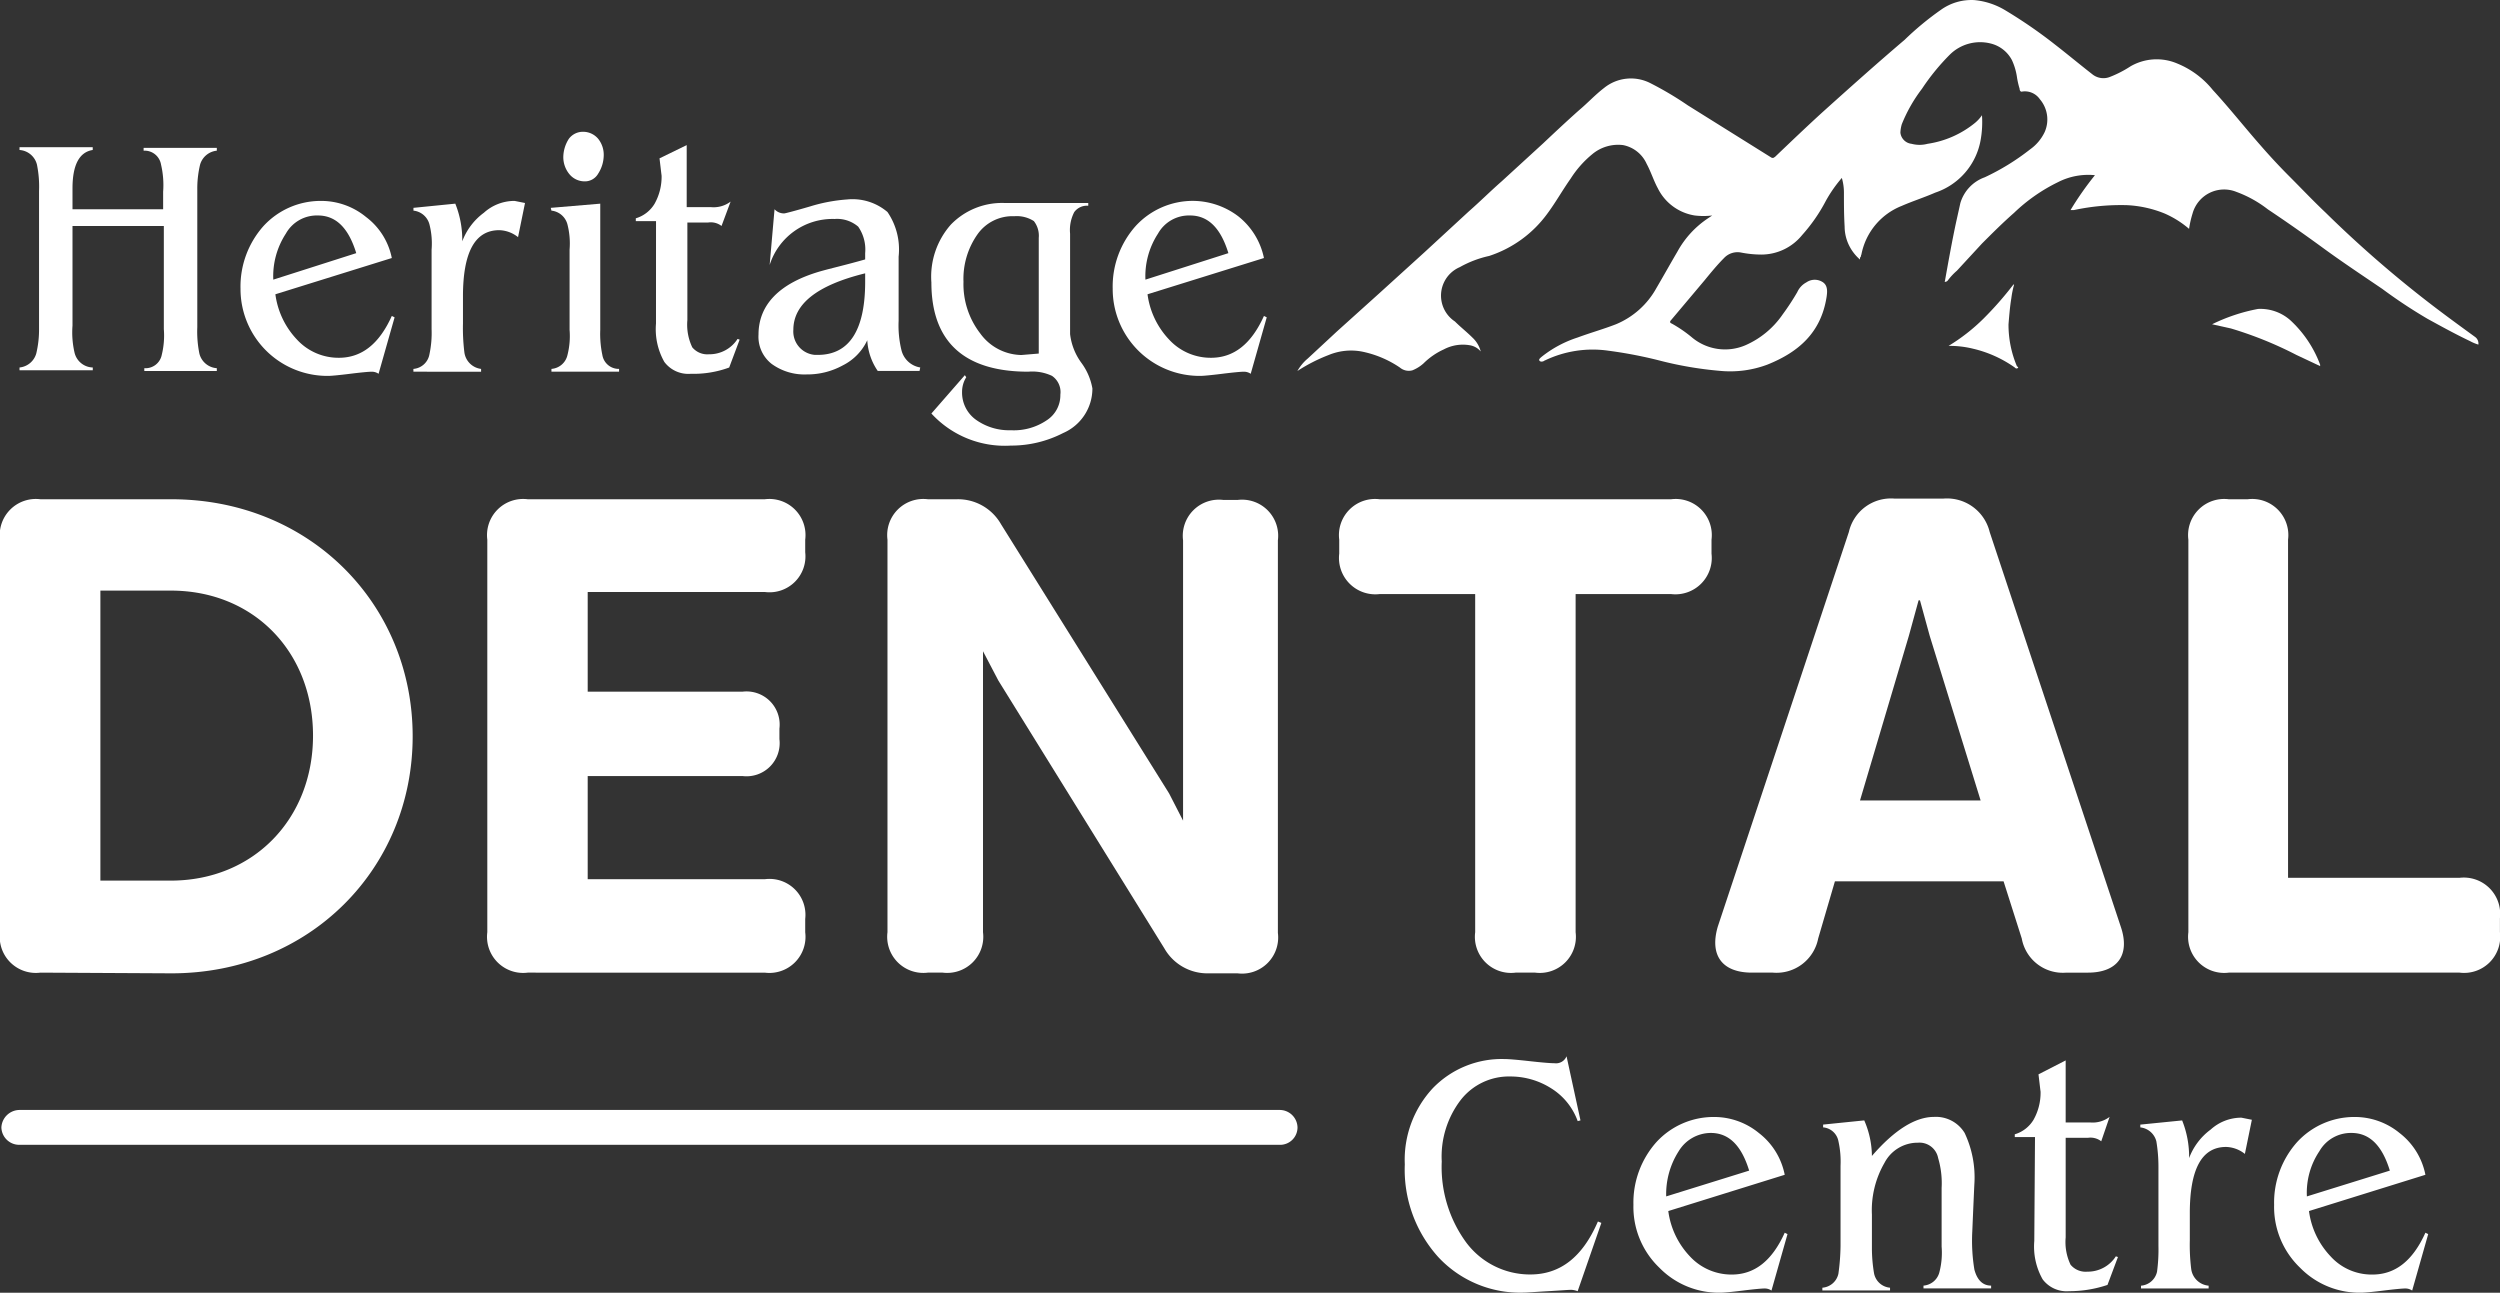 <svg xmlns="http://www.w3.org/2000/svg" width="192.48" height="99.529" viewBox="0 0 192.48 99.529">
  <rect x="0" y="0" width="192.48" height="99.529" fill="#333333" stroke="none"/>
  <g id="hERITAGE" transform="translate(-70.4 -157.087)">
    <path id="Path_12889" data-name="Path 12889" d="M77.279,184.212v7.729a6.9,6.9,0,0,0,.161,2.093,1.484,1.484,0,0,0,1.4,1.127v.215H73.2v-.215a1.493,1.493,0,0,0,1.288-1.073,7.9,7.9,0,0,0,.215-1.932V181.582a8.5,8.5,0,0,0-.161-2.04,1.485,1.485,0,0,0-1.342-1.127V178.2h5.636v.215c-1.02.161-1.557,1.127-1.557,2.952v1.61h6.978v-1.342a6.9,6.9,0,0,0-.161-2.093,1.283,1.283,0,0,0-1.342-1.074v-.215H88.39v.215a1.493,1.493,0,0,0-1.288,1.074,7.9,7.9,0,0,0-.215,1.932v10.574a8.5,8.5,0,0,0,.161,2.04,1.485,1.485,0,0,0,1.342,1.127v.215H82.808v-.215a1.276,1.276,0,0,0,1.342-1.02,6.224,6.224,0,0,0,.161-1.986v-7.944H77.279Z" transform="translate(-1.297 -9.78)" fill="#fff"/>
    <path id="Path_12890" data-name="Path 12890" d="M116.545,190.3l-8.964,2.791a6.25,6.25,0,0,0,1.664,3.489,4.347,4.347,0,0,0,3.221,1.4c1.771,0,3.113-1.074,4.079-3.221l.215.107-1.235,4.348a.907.907,0,0,0-.537-.161c-.215,0-.805.054-1.664.161s-1.449.161-1.664.161a6.689,6.689,0,0,1-6.763-6.709,7,7,0,0,1,1.771-4.831,5.974,5.974,0,0,1,4.4-1.932,5.432,5.432,0,0,1,3.489,1.235A5.225,5.225,0,0,1,116.545,190.3Zm-9.125,1.664,6.387-2.04c-.59-1.932-1.557-2.9-2.952-2.9a2.732,2.732,0,0,0-2.469,1.4,6,6,0,0,0-.966,3.543Z" transform="translate(-15.979 -13.347)" fill="#fff"/>
    <path id="Path_12891" data-name="Path 12891" d="M131.1,195.776v-6.119a5.9,5.9,0,0,0-.161-1.932,1.428,1.428,0,0,0-1.235-1.074v-.215l3.221-.322a7.519,7.519,0,0,1,.537,2.9,4.828,4.828,0,0,1,1.664-2.2,3.52,3.52,0,0,1,2.362-.912l.805.161-.537,2.63a2.41,2.41,0,0,0-1.449-.537c-1.879,0-2.791,1.718-2.791,5.1v2.093a15.109,15.109,0,0,0,.107,2.2,1.48,1.48,0,0,0,1.288,1.288v.215H129.7v-.215a1.365,1.365,0,0,0,1.235-1.127A7.84,7.84,0,0,0,131.1,195.776Z" transform="translate(-27.471 -13.347)" fill="#fff"/>
    <path id="Path_12892" data-name="Path 12892" d="M149.4,181.851l3.811-.322v9.715a7.839,7.839,0,0,0,.161,1.932,1.275,1.275,0,0,0,1.288,1.074v.215h-5.207v-.215a1.371,1.371,0,0,0,1.235-1.074,5.9,5.9,0,0,0,.161-1.932v-6.173a5.9,5.9,0,0,0-.161-1.932,1.428,1.428,0,0,0-1.235-1.074Zm2.576-2.04a1.511,1.511,0,0,1-1.127-.537,2.061,2.061,0,0,1-.483-1.342,2.661,2.661,0,0,1,.429-1.4,1.349,1.349,0,0,1,1.127-.537,1.511,1.511,0,0,1,1.127.537,1.965,1.965,0,0,1,.429,1.288,2.66,2.66,0,0,1-.429,1.4A1.176,1.176,0,0,1,151.976,179.811Z" transform="translate(-36.596 -8.761)" fill="#fff"/>
    <path id="Path_12893" data-name="Path 12893" d="M163.157,183.751H161.6v-.215a2.522,2.522,0,0,0,1.449-1.127,4.254,4.254,0,0,0,.537-2.147c-.054-.429-.107-.913-.161-1.342l2.093-1.02v4.777H167.4a2.157,2.157,0,0,0,1.5-.429l-.7,1.879a1.345,1.345,0,0,0-1.02-.268h-1.61v7.515a4.046,4.046,0,0,0,.376,2.093,1.5,1.5,0,0,0,1.288.537,2.565,2.565,0,0,0,2.2-1.181l.161.054-.805,2.147a7.932,7.932,0,0,1-2.952.483,2.31,2.31,0,0,1-2.04-.912,5.112,5.112,0,0,1-.644-2.952Z" transform="translate(-42.248 -9.641)" fill="#fff"/>
    <path id="Path_12894" data-name="Path 12894" d="M191.595,198.9h-3.22a4.613,4.613,0,0,1-.805-2.362,4.093,4.093,0,0,1-1.879,1.932,5.67,5.67,0,0,1-2.791.7,4.289,4.289,0,0,1-2.684-.805,2.65,2.65,0,0,1-1.02-2.254c0-2.308,1.61-3.972,4.777-4.884.751-.215,1.932-.483,3.435-.912v-.483a3.091,3.091,0,0,0-.537-2.04,2.5,2.5,0,0,0-1.825-.59,5.078,5.078,0,0,0-4.992,3.543l.376-4.294a.975.975,0,0,0,.751.322c.054,0,.7-.161,1.986-.537a12.686,12.686,0,0,1,2.845-.537,4.157,4.157,0,0,1,3.113.966,5.1,5.1,0,0,1,.859,3.435v4.938a8.037,8.037,0,0,0,.215,2.254,1.779,1.779,0,0,0,1.449,1.342Zm-4.187-6.87v-.644c-3.7.912-5.529,2.362-5.529,4.348a1.807,1.807,0,0,0,1.664,1.932h.215c2.415,0,3.65-1.879,3.65-5.636Z" transform="translate(-50.397 -13.255)" fill="#fff"/>
    <path id="Path_12895" data-name="Path 12895" d="M209.582,186.2h6.495v.215A1.207,1.207,0,0,0,215,186.9a3,3,0,0,0-.322,1.664v7.729a4.63,4.63,0,0,0,.859,2.2,4.678,4.678,0,0,1,.859,1.986,3.735,3.735,0,0,1-2.254,3.435,8.73,8.73,0,0,1-4.026.966A7.665,7.665,0,0,1,204,202.41l2.576-2.952.107.161a2.113,2.113,0,0,0-.322,1.127,2.573,2.573,0,0,0,1.073,2.147,4.392,4.392,0,0,0,2.684.805,4.5,4.5,0,0,0,2.737-.751,2.292,2.292,0,0,0,1.074-1.986,1.511,1.511,0,0,0-.644-1.449,3.568,3.568,0,0,0-1.825-.322c-4.938,0-7.461-2.308-7.461-6.87a6.054,6.054,0,0,1,1.5-4.455A5.485,5.485,0,0,1,209.582,186.2Zm2.684,11.594v-8.91a1.833,1.833,0,0,0-.376-1.288,2.427,2.427,0,0,0-1.5-.376,3.3,3.3,0,0,0-2.845,1.4,5.948,5.948,0,0,0-1.074,3.65,6.19,6.19,0,0,0,1.288,3.972,3.986,3.986,0,0,0,3.167,1.664Z" transform="translate(-61.89 -13.486)" fill="#fff"/>
    <path id="Path_12896" data-name="Path 12896" d="M241.645,190.3l-8.964,2.791a6.249,6.249,0,0,0,1.664,3.489,4.347,4.347,0,0,0,3.221,1.4c1.771,0,3.113-1.074,4.079-3.221l.215.107-1.235,4.348a.907.907,0,0,0-.537-.161c-.215,0-.805.054-1.664.161s-1.449.161-1.664.161A6.689,6.689,0,0,1,230,192.663a7,7,0,0,1,1.771-4.831,5.974,5.974,0,0,1,4.4-1.932,5.818,5.818,0,0,1,3.489,1.181A5.51,5.51,0,0,1,241.645,190.3Zm-9.125,1.664,6.387-2.04c-.59-1.932-1.557-2.9-2.952-2.9a2.732,2.732,0,0,0-2.469,1.4,6,6,0,0,0-.966,3.543Z" transform="translate(-73.931 -13.347)" fill="#fff"/>
    <path id="Path_12897" data-name="Path 12897" d="M287.028,321.428l-1.825,5.26a1.568,1.568,0,0,0-.483-.107c-.268,0-.859.054-1.825.107s-1.557.107-1.825.107a8.6,8.6,0,0,1-6.6-2.737,10.052,10.052,0,0,1-2.576-7.139,8.089,8.089,0,0,1,2.147-5.851,7.37,7.37,0,0,1,5.529-2.254q.483,0,1.932.161t1.932.161a.869.869,0,0,0,.913-.537l1.074,4.938-.215.054a4.948,4.948,0,0,0-2.04-2.523,5.848,5.848,0,0,0-3.113-.912,4.706,4.706,0,0,0-3.865,1.825,7.162,7.162,0,0,0-1.449,4.723,9.831,9.831,0,0,0,1.879,6.226,6.127,6.127,0,0,0,4.938,2.469c2.308,0,4.026-1.342,5.207-4.079Z" transform="translate(-93.336 -70.188)" fill="#fff"/>
    <path id="Path_12898" data-name="Path 12898" d="M316.345,321.755l-8.964,2.791a6.25,6.25,0,0,0,1.664,3.489,4.347,4.347,0,0,0,3.221,1.4c1.771,0,3.113-1.073,4.079-3.221l.215.107-1.235,4.348a.907.907,0,0,0-.537-.161c-.215,0-.805.054-1.664.161s-1.449.161-1.664.161a6.4,6.4,0,0,1-4.777-1.932,6.479,6.479,0,0,1-1.986-4.831,7,7,0,0,1,1.771-4.831,5.974,5.974,0,0,1,4.4-1.932,5.431,5.431,0,0,1,3.489,1.235A5.352,5.352,0,0,1,316.345,321.755Zm-9.125,1.664,6.387-1.986c-.59-1.932-1.557-2.9-2.952-2.9a2.906,2.906,0,0,0-2.469,1.4,6.123,6.123,0,0,0-.966,3.489Z" transform="translate(-108.536 -74.218)" fill="#fff"/>
    <path id="Path_12899" data-name="Path 12899" d="M333.2,327.226v-6.173a7.21,7.21,0,0,0-.161-1.879,1.311,1.311,0,0,0-1.181-1.074v-.215l3.167-.322a6.975,6.975,0,0,1,.59,2.737c1.718-1.986,3.328-3.006,4.777-3.006a2.588,2.588,0,0,1,2.362,1.235,8,8,0,0,1,.751,3.918c0-.054-.054,1.127-.161,3.65a13.63,13.63,0,0,0,.161,2.952c.215.805.644,1.234,1.288,1.234v.215h-5.207v-.215a1.371,1.371,0,0,0,1.235-1.073,5.9,5.9,0,0,0,.161-1.932v-4.509a6.8,6.8,0,0,0-.268-2.308,1.462,1.462,0,0,0-1.557-1.181,2.88,2.88,0,0,0-2.576,1.557,7.279,7.279,0,0,0-.966,3.972v2.576a11.737,11.737,0,0,0,.161,1.932,1.37,1.37,0,0,0,1.235,1.127v.215H331.8v-.215a1.371,1.371,0,0,0,1.235-1.073A16.9,16.9,0,0,0,333.2,327.226Z" transform="translate(-121.093 -74.214)" fill="#fff"/>
    <path id="Path_12900" data-name="Path 12900" d="M360.957,315.1H359.4v-.215a2.522,2.522,0,0,0,1.449-1.127,4.253,4.253,0,0,0,.537-2.147c-.054-.429-.107-.912-.161-1.342l2.093-1.073v4.777H365.2a2.157,2.157,0,0,0,1.5-.429l-.644,1.879a1.345,1.345,0,0,0-1.02-.268h-1.718v7.676a4.046,4.046,0,0,0,.376,2.093,1.5,1.5,0,0,0,1.288.537,2.565,2.565,0,0,0,2.2-1.181l.161.054-.805,2.147a9.2,9.2,0,0,1-2.952.483,2.31,2.31,0,0,1-2.04-.912,5.112,5.112,0,0,1-.644-2.952Z" transform="translate(-133.878 -70.466)" fill="#fff"/>
    <path id="Path_12901" data-name="Path 12901" d="M378.8,327.276v-6.119a11.737,11.737,0,0,0-.161-1.932,1.428,1.428,0,0,0-1.235-1.073v-.215l3.22-.322a7.517,7.517,0,0,1,.537,2.9,4.828,4.828,0,0,1,1.664-2.2,3.52,3.52,0,0,1,2.362-.912l.805.161-.537,2.63a2.41,2.41,0,0,0-1.449-.537c-1.879,0-2.791,1.718-2.791,5.1v2.093a15.109,15.109,0,0,0,.107,2.2,1.484,1.484,0,0,0,1.342,1.288v.215h-5.207v-.215a1.371,1.371,0,0,0,1.234-1.073A12.662,12.662,0,0,0,378.8,327.276Z" transform="translate(-142.217 -74.264)" fill="#fff"/>
    <path id="Path_12902" data-name="Path 12902" d="M408.245,321.755l-8.964,2.791a6.25,6.25,0,0,0,1.664,3.489,4.263,4.263,0,0,0,3.221,1.4c1.771,0,3.113-1.073,4.079-3.221l.215.107-1.235,4.348a.907.907,0,0,0-.537-.161c-.215,0-.805.054-1.664.161s-1.449.161-1.664.161a6.4,6.4,0,0,1-4.777-1.932,6.479,6.479,0,0,1-1.986-4.831,7,7,0,0,1,1.771-4.831,5.974,5.974,0,0,1,4.4-1.932,5.431,5.431,0,0,1,3.489,1.235A5.352,5.352,0,0,1,408.245,321.755Zm-9.125,1.664,6.387-1.986c-.59-1.932-1.557-2.9-2.952-2.9a2.791,2.791,0,0,0-2.469,1.4,5.737,5.737,0,0,0-.966,3.489Z" transform="translate(-151.108 -74.218)" fill="#fff"/>
    <path id="Path_12903" data-name="Path 12903" d="M73.513,265.146a2.781,2.781,0,0,1-3.113-3.113V231.813a2.781,2.781,0,0,1,3.113-3.113H83.6c10.628,0,18.572,8.051,18.572,18.25S94.232,265.2,83.6,265.2Zm4.616-7.085H83.55c6.334,0,10.95-4.723,10.95-11.164s-4.562-11.164-10.95-11.164H78.129Z" transform="translate(0 -33.174)" fill="#fff"/>
    <path id="Path_12904" data-name="Path 12904" d="M143.413,265.146a2.781,2.781,0,0,1-3.113-3.113V231.813a2.781,2.781,0,0,1,3.113-3.113h18.25a2.781,2.781,0,0,1,3.113,3.113v.966a2.765,2.765,0,0,1-3.113,3.06H148.029v7.676h11.916a2.551,2.551,0,0,1,2.845,2.845v.805a2.551,2.551,0,0,1-2.845,2.845H148.029v7.944h13.634a2.765,2.765,0,0,1,3.113,3.06v1.02a2.781,2.781,0,0,1-3.113,3.113Z" transform="translate(-32.381 -33.174)" fill="#fff"/>
    <path id="Path_12905" data-name="Path 12905" d="M200.813,265.143a2.781,2.781,0,0,1-3.113-3.113V231.811a2.781,2.781,0,0,1,3.113-3.113h2.2a3.81,3.81,0,0,1,3.435,1.932l12.936,20.719,1.074,2.093V231.865a2.781,2.781,0,0,1,3.113-3.113h1.074a2.781,2.781,0,0,1,3.113,3.113v30.219a2.781,2.781,0,0,1-3.113,3.113h-2.2a3.809,3.809,0,0,1-3.435-1.932l-12.775-20.611-1.181-2.254V262.03a2.781,2.781,0,0,1-3.113,3.113Z" transform="translate(-58.971 -33.172)" fill="#fff"/>
    <path id="Path_12906" data-name="Path 12906" d="M276.08,265.146a2.781,2.781,0,0,1-3.113-3.113V236h-7.354a2.8,2.8,0,0,1-3.113-3.113v-1.074a2.781,2.781,0,0,1,3.113-3.113H288.05a2.781,2.781,0,0,1,3.113,3.113v1.074A2.8,2.8,0,0,1,288.05,236H280.7v26.033a2.781,2.781,0,0,1-3.113,3.113Z" transform="translate(-88.99 -33.174)" fill="#fff"/>
    <path id="Path_12907" data-name="Path 12907" d="M319.261,265.1c-2.308,0-3.274-1.342-2.63-3.543l10.091-30.38a3.323,3.323,0,0,1,3.489-2.576h3.811a3.382,3.382,0,0,1,3.543,2.576l10.091,30.38c.751,2.2-.268,3.543-2.523,3.543h-1.664a3.213,3.213,0,0,1-3.435-2.63l-1.4-4.4H325.649l-1.288,4.4a3.268,3.268,0,0,1-3.489,2.63Zm8.32-13.258h9.286l-3.918-12.667-.751-2.737h-.107l-.751,2.737Z" transform="translate(-113.975 -33.128)" fill="#fff"/>
    <path id="Path_12908" data-name="Path 12908" d="M387.413,265.146a2.781,2.781,0,0,1-3.113-3.113V231.813a2.781,2.781,0,0,1,3.113-3.113h1.449a2.781,2.781,0,0,1,3.113,3.113v26.033h13.2a2.8,2.8,0,0,1,3.113,3.113v1.073a2.781,2.781,0,0,1-3.113,3.113Z" transform="translate(-145.413 -33.174)" fill="#fff"/>
    <path id="Path_12909" data-name="Path 12909" d="M72,316.3h96.991a1.375,1.375,0,0,1,1.4,1.342h0a1.342,1.342,0,0,1-1.4,1.342H72a1.375,1.375,0,0,1-1.4-1.342h0A1.411,1.411,0,0,1,72,316.3Z" transform="translate(-0.093 -73.755)" fill="#fff"/>
    <path id="Path_12910" data-name="Path 12910" d="M347.158,183.019c-1.181-.859-2.362-1.718-3.543-2.63a88.4,88.4,0,0,1-7.944-6.924c-.966-.912-1.879-1.879-2.791-2.791-.751-.751-1.5-1.557-2.2-2.362-1.234-1.4-2.415-2.9-3.7-4.294a6.809,6.809,0,0,0-2.737-2.04,4.035,4.035,0,0,0-3.6.215,8.552,8.552,0,0,1-1.557.805,1.358,1.358,0,0,1-1.342-.161c-.966-.751-1.932-1.557-2.9-2.308a36.967,36.967,0,0,0-3.811-2.63,5.608,5.608,0,0,0-2.415-.805,4.038,4.038,0,0,0-2.576.751,22.755,22.755,0,0,0-2.791,2.308c-2.147,1.825-4.24,3.7-6.334,5.582-1.235,1.127-2.469,2.308-3.65,3.435-.107.054-.107.107-.268.054l-6.441-4.026a25.766,25.766,0,0,0-2.9-1.718,3.286,3.286,0,0,0-3.543.376c-.7.537-1.288,1.181-1.932,1.718-.966.859-1.879,1.718-2.791,2.576l-3.167,2.9c-.859.751-1.664,1.557-2.523,2.308l-3.435,3.167-3.489,3.167-3.22,2.9-2.254,2.093a3.516,3.516,0,0,0-.805.966,12.8,12.8,0,0,1,2.415-1.234,4.5,4.5,0,0,1,2.523-.268,8.026,8.026,0,0,1,2.952,1.235,1.062,1.062,0,0,0,.966.215,2.884,2.884,0,0,0,.859-.537,5.361,5.361,0,0,1,1.557-1.074,3.141,3.141,0,0,1,1.986-.322,1.4,1.4,0,0,1,.859.483,2.228,2.228,0,0,0-.644-1.074c-.429-.429-.913-.805-1.342-1.235a2.386,2.386,0,0,1,.376-4.187,8.167,8.167,0,0,1,2.254-.859,8.987,8.987,0,0,0,4.455-3.221c.644-.859,1.181-1.825,1.825-2.737a7.9,7.9,0,0,1,1.664-1.879,3.107,3.107,0,0,1,2.362-.7,2.516,2.516,0,0,1,1.825,1.449c.322.59.537,1.288.859,1.879a3.836,3.836,0,0,0,2.845,2.093,5.611,5.611,0,0,0,1.342,0l-.322.215a7.285,7.285,0,0,0-2.362,2.576c-.537.913-1.074,1.879-1.61,2.791a6.316,6.316,0,0,1-3.113,2.791c-.966.376-1.932.644-2.952,1.02a8.766,8.766,0,0,0-2.791,1.5c-.054.054-.215.161-.161.268s.215.107.322.054c.054,0,.054-.054.107-.054a8.5,8.5,0,0,1,4.884-.751,33.589,33.589,0,0,1,3.918.751,28.022,28.022,0,0,0,4.723.805,8.136,8.136,0,0,0,3.6-.483c2.415-.966,4.133-2.469,4.562-5.206.054-.376.107-.859-.268-1.127a1.13,1.13,0,0,0-1.288,0,1.583,1.583,0,0,0-.7.751,18.958,18.958,0,0,1-1.127,1.718,6.759,6.759,0,0,1-2.845,2.362,3.976,3.976,0,0,1-4.133-.59A10.054,10.054,0,0,0,285.324,182c-.161-.054-.161-.161-.054-.268l2.576-3.059c.483-.59.966-1.181,1.5-1.718a1.427,1.427,0,0,1,1.288-.429,8.191,8.191,0,0,0,1.61.161,4.047,4.047,0,0,0,3.113-1.5,12.786,12.786,0,0,0,1.825-2.63,10.427,10.427,0,0,1,1.235-1.771,4.086,4.086,0,0,1,.161,1.127c0,.859,0,1.718.054,2.63a3.306,3.306,0,0,0,.322,1.4,3.5,3.5,0,0,0,.859,1.127c0-.107,0-.161.054-.215s0-.107.054-.161a5.047,5.047,0,0,1,3.113-3.757c.859-.376,1.718-.644,2.576-1.02a5.23,5.23,0,0,0,3.489-4.026,7.794,7.794,0,0,0,.107-1.932,2.814,2.814,0,0,1-.537.59,7.51,7.51,0,0,1-3.65,1.61,2.4,2.4,0,0,1-1.235,0,.97.97,0,0,1-.859-.859,2.7,2.7,0,0,1,.107-.644,11.6,11.6,0,0,1,1.557-2.737,17.006,17.006,0,0,1,2.147-2.63,3.313,3.313,0,0,1,3.113-.859,2.527,2.527,0,0,1,1.664,1.288,4.716,4.716,0,0,1,.376,1.235,6.237,6.237,0,0,0,.215.966c0,.107.054.268.215.215a1.4,1.4,0,0,1,1.342.59,2.4,2.4,0,0,1,.376,2.523,3.441,3.441,0,0,1-1.127,1.342,17.934,17.934,0,0,1-3.489,2.147,3.015,3.015,0,0,0-1.879,1.986l-.322,1.449c-.322,1.5-.59,3.006-.859,4.509,0,.054-.054.107,0,.107a.279.279,0,0,0,.215-.107,4.637,4.637,0,0,1,.7-.751l1.932-2.093c.805-.805,1.61-1.61,2.469-2.362a13.239,13.239,0,0,1,3.382-2.362,5.116,5.116,0,0,1,2.845-.537,23.95,23.95,0,0,0-1.879,2.684h.268a17.24,17.24,0,0,1,4.079-.376,8.765,8.765,0,0,1,2.9.644,7.432,7.432,0,0,1,1.879,1.181,7.619,7.619,0,0,1,.268-1.181,2.521,2.521,0,0,1,3.382-1.664,8.93,8.93,0,0,1,2.415,1.342c1.449.966,2.9,1.986,4.294,3.006s3.006,2.093,4.509,3.113a39.227,39.227,0,0,0,3.489,2.308c1.073.59,2.147,1.181,3.274,1.718a3.288,3.288,0,0,0,.644.268A.628.628,0,0,0,347.158,183.019Z" transform="translate(-86.21 0)" fill="#fff"/>
    <path id="Path_12911" data-name="Path 12911" d="M393.712,202.254a3.483,3.483,0,0,0-2.469-.859,13.757,13.757,0,0,0-3.543,1.181l1.449.322a29.2,29.2,0,0,1,5.046,2.04l1.825.859v-.107A8.838,8.838,0,0,0,393.712,202.254Z" transform="translate(-146.988 -20.523)" fill="#fff"/>
    <path id="Path_12912" data-name="Path 12912" d="M354.516,200.96c.054-.644.107-1.342.215-1.986a7.6,7.6,0,0,1,.215-1.073h-.054a26.11,26.11,0,0,1-2.308,2.63,14.44,14.44,0,0,1-2.684,2.093,7.479,7.479,0,0,1,1.879.215,9.168,9.168,0,0,1,3.22,1.449c.054.054.107.107.215.054s0-.107-.054-.161A8.215,8.215,0,0,1,354.516,200.96Z" transform="translate(-129.477 -18.906)" fill="#fff"/>
  </g>
</svg>
